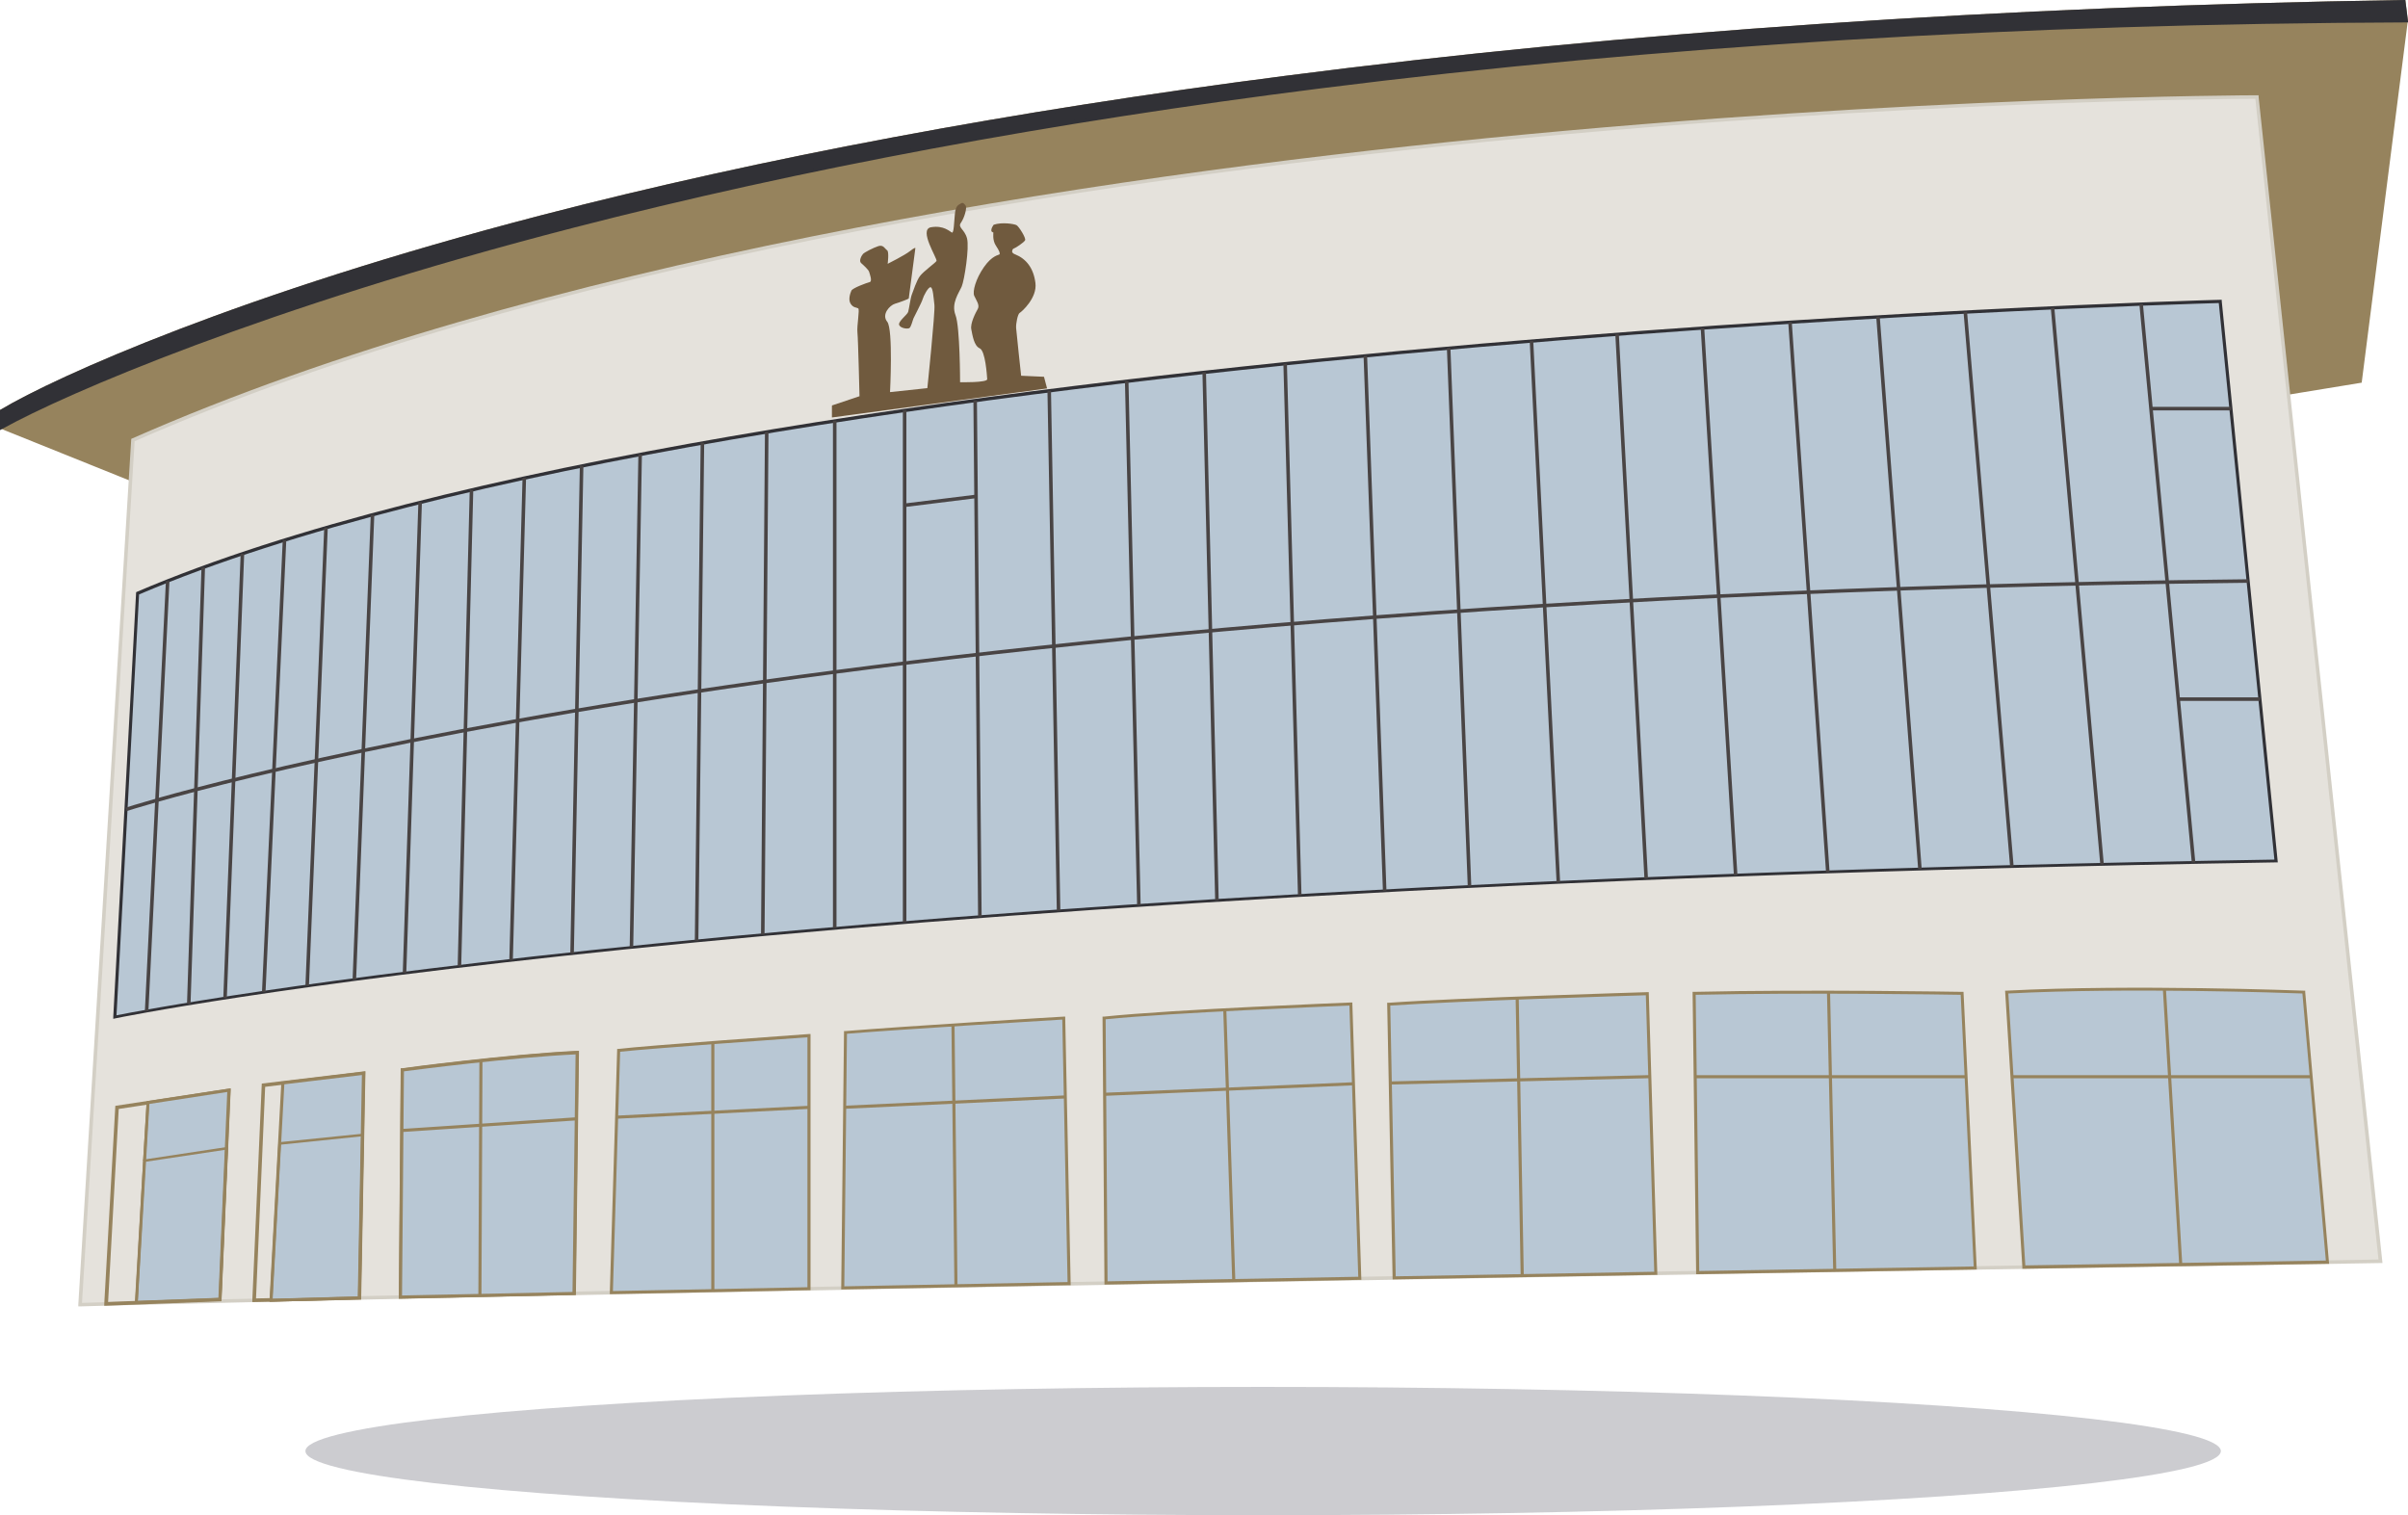 <?xml version="1.0" encoding="UTF-8"?>
<svg xmlns="http://www.w3.org/2000/svg" id="Calque_2" data-name="Calque 2" viewBox="0 0 163.28 102.75">
  <defs>
    <style>
      .cls-1 {
        fill: #705a3e;
      }

      .cls-2 {
        fill: #e5e2dc;
      }

      .cls-3 {
        fill: #96835d;
      }

      .cls-4 {
        fill: #d3cfc5;
      }

      .cls-5 {
        fill: #313136;
      }

      .cls-6 {
        fill: #b8c7d4;
      }

      .cls-7 {
        fill: #555661;
        opacity: .3;
      }

      .cls-8 {
        fill: #494444;
      }
    </style>
  </defs>
  <g id="Carte_1" data-name="Carte 1">
    <g>
      <ellipse class="cls-7" cx="85.65" cy="98.4" rx="64.94" ry="4.35"></ellipse>
      <g>
        <g>
          <path class="cls-3" d="M9.54,32.76L.12,28.97v-1.11S43.41,2.02,162.99.12l.16,1.28-3.12,24.44-5.53.91L9.54,32.76Z"></path>
          <path class="cls-3" d="M9.52,32.88L0,29.05v-1.25l.06-.03c3.75-2.24,16.23-7.87,36.63-13.17,14.97-3.89,31.92-7.07,50.4-9.45C110.17,2.16,135.71.43,162.99,0h.11s.17,1.4.17,1.4h0s-3.13,24.55-3.13,24.55l-5.62.92L9.52,32.88ZM.24,28.89l9.33,3.75,144.93-6,5.43-.89,3.11-24.34-.14-1.16c-34.08.54-83.58,3.52-126.13,14.57C16.49,20.08,4.05,25.67.24,27.93v.96Z"></path>
        </g>
        <g>
          <path class="cls-5" d="M163.15,1.4l-.16-1.28C43.41,2.02.12,27.86.12,27.86v1.11S49.06,1.8,163.15,1.4Z"></path>
          <path class="cls-5" d="M0,29.17v-1.37l.06-.03c3.75-2.24,16.23-7.87,36.63-13.17,14.97-3.89,31.92-7.07,50.4-9.45C110.17,2.16,135.71.43,162.99,0h.11s.19,1.52.19,1.52h-.13c-26.01.09-50.77,1.59-73.58,4.47-18.25,2.3-35.3,5.48-50.68,9.45C17.94,20.85,4.41,26.72.18,29.07l-.18.1ZM.24,27.93v.84c4.43-2.41,17.9-8.21,38.58-13.55,15.39-3.97,32.45-7.16,50.71-9.46,22.78-2.87,47.51-4.38,73.49-4.47l-.13-1.04c-34.08.54-83.58,3.52-126.13,14.57C16.49,20.08,4.05,25.67.24,27.93Z"></path>
        </g>
        <g>
          <path class="cls-2" d="M9.02,29.84l-3.58,58.63s31.4-.94,155.98-2.94l-8.37-78.95s-91.26,0-144.02,23.26Z"></path>
          <path class="cls-4" d="M5.31,88.59v-.13s3.59-58.7,3.59-58.7l.07-.03c27.27-12.02,64.99-17.71,91.83-20.36,29.08-2.87,52.01-2.91,52.24-2.91h.11v.11s8.4,79.08,8.4,79.08h-.13c-123.15,1.98-155.66,2.93-155.98,2.94h-.13ZM9.13,29.92l-3.57,58.43c2.35-.07,36.6-1.02,155.72-2.94l-8.35-78.71c-1.73,0-24.06.13-52.11,2.91-26.8,2.65-64.46,8.32-91.69,20.31Z"></path>
        </g>
        <g>
          <path class="cls-6" d="M9.33,40.24l-1.54,28.74s42.14-8.89,146.55-10.58l-3.79-37.95S49.46,23.07,9.33,40.24Z"></path>
          <path class="cls-5" d="M7.68,69.1v-.14s1.55-28.8,1.55-28.8l.06-.03c20.74-8.87,58.04-13.79,85.69-16.34,29.95-2.77,55.32-3.46,55.57-3.46h.1s0,.09,0,.09l3.8,38.06h-.11c-103.2,1.68-146.11,10.49-146.53,10.58l-.13.03ZM9.43,40.31l-1.53,28.54c2.71-.54,46.03-8.92,146.32-10.56l-3.77-37.74c-1.75.05-26.46.77-55.46,3.46-27.6,2.56-64.84,7.46-85.56,16.3Z"></path>
        </g>
        <rect class="cls-8" x="-3.94" y="53.86" width="29.2" height=".24" transform="translate(-43.78 61.99) rotate(-87.2)"></rect>
        <rect class="cls-8" x="-1.52" y="53.16" width="29.61" height=".24" transform="translate(-40.4 64.79) rotate(-88.1)"></rect>
        <rect class="cls-8" x=".78" y="52.49" width="30.14" height=".24" transform="translate(-37.34 66.4) rotate(-87.76)"></rect>
        <rect class="cls-8" x="3.25" y="51.83" width="30.68" height=".24" transform="translate(-34.16 68.13) rotate(-87.37)"></rect>
        <rect class="cls-8" x="5.92" y="51.2" width="31.09" height=".24" transform="translate(-30.69 70.66) rotate(-87.65)"></rect>
        <rect class="cls-8" x="8.87" y="50.54" width="31.53" height=".24" transform="translate(-26.94 73.3) rotate(-87.76)"></rect>
        <rect class="cls-8" x="12" y="49.89" width="31.93" height=".24" transform="translate(-22.95 76.3) rotate(-88.1)"></rect>
        <rect class="cls-8" x="15.4" y="49.25" width="32.31" height=".24" transform="translate(-18.59 79.66) rotate(-88.55)"></rect>
        <rect class="cls-8" x="18.74" y="48.64" width="32.71" height=".24" transform="translate(-14.6 82.5) rotate(-88.43)"></rect>
        <rect class="cls-8" x="22.58" y="48" width="33.07" height=".24" transform="translate(-9.76 86.28) rotate(-88.88)"></rect>
        <rect class="cls-8" x="26.39" y="47.4" width="33.42" height=".24" transform="translate(-5.16 89.78) rotate(-88.99)"></rect>
        <rect class="cls-8" x="30.54" y="46.79" width="33.77" height=".24" transform="translate(-.03 93.78) rotate(-89.33)"></rect>
        <rect class="cls-8" x="34.8" y="46.2" width="34.09" height=".24" transform="translate(5.13 97.81) rotate(-89.55)"></rect>
        <rect class="cls-8" x="56.48" y="28.53" width=".24" height="34.4"></rect>
        <rect class="cls-8" x="61.22" y="27.82" width=".24" height="34.72"></rect>
        <rect class="cls-8" x="66.16" y="27.15" width=".24" height="35" transform="translate(-.4 .61) rotate(-.52)"></rect>
        <rect class="cls-8" x="71.34" y="26.49" width=".24" height="35.27" transform="translate(-.78 1.29) rotate(-1.03)"></rect>
        <rect class="cls-8" x="76.69" y="25.84" width=".24" height="35.55" transform="translate(-.99 1.79) rotate(-1.33)"></rect>
        <rect class="cls-8" x="81.97" y="25.24" width=".24" height="35.81" transform="translate(-1.02 1.99) rotate(-1.38)"></rect>
        <rect class="cls-8" x="87.51" y="24.66" width=".24" height="36.06" transform="translate(-1.13 2.41) rotate(-1.57)"></rect>
        <rect class="cls-8" x="93.11" y="24.12" width=".24" height="36.3" transform="translate(-1.46 3.39) rotate(-2.07)"></rect>
        <rect class="cls-8" x="98.82" y="23.59" width=".24" height="36.53" transform="translate(-1.55 3.86) rotate(-2.22)"></rect>
        <rect class="cls-8" x="104.63" y="23.11" width=".24" height="36.75" transform="translate(-1.92 5.24) rotate(-2.84)"></rect>
        <rect class="cls-8" x="110.51" y="22.64" width=".24" height="36.96" transform="translate(-2.03 5.96) rotate(-3.06)"></rect>
        <rect class="cls-8" x="116.45" y="22.21" width=".24" height="37.17" transform="translate(-2.26 7.14) rotate(-3.47)"></rect>
        <rect class="cls-8" x="122.54" y="21.81" width=".24" height="37.37" transform="translate(-2.49 8.5) rotate(-3.93)"></rect>
        <rect class="cls-8" x="128.64" y="21.43" width=".24" height="37.55" transform="translate(-2.67 9.86) rotate(-4.34)"></rect>
        <rect class="cls-8" x="134.72" y="21.1" width=".24" height="37.73" transform="translate(-2.87 11.42) rotate(-4.8)"></rect>
        <rect class="cls-8" x="140.74" y="20.8" width=".24" height="37.89" transform="translate(-2.97 12.63) rotate(-5.08)"></rect>
        <rect class="cls-8" x="146.84" y="20.54" width=".24" height="38.03" transform="translate(-3.05 13.9) rotate(-5.36)"></rect>
        <rect class="cls-8" x="61.32" y="33.85" width="4.82" height=".24" transform="translate(-3.7 8.1) rotate(-7.07)"></rect>
        <rect class="cls-8" x="145.85" y="27.59" width="5.43" height=".24"></rect>
        <rect class="cls-8" x="147.7" y="47.29" width="5.55" height=".24"></rect>
        <path class="cls-8" d="M8.59,55l-.07-.23c.11-.04,11.24-3.65,34.45-7.35,21.42-3.41,57.8-7.59,109.48-8.14v.24c-51.66.55-88.03,4.73-109.44,8.14-23.19,3.69-34.31,7.31-34.42,7.34Z"></path>
        <path class="cls-3" d="M7.07,88.54v-.13s.75-13.42.75-13.42l7.82-1.19v.15s-.62,14.29-.62,14.29l-7.95.31ZM8.05,75.2l-.72,13.09,7.47-.29.6-13.92-7.34,1.12Z"></path>
        <path class="cls-3" d="M17.11,88.29v-.13s.64-14.68.64-14.68l7.03-.84-.29,15.49-7.38.17ZM17.98,73.7l-.62,14.35,6.89-.16.28-14.98-6.55.79Z"></path>
        <path class="cls-3" d="M27.04,88.07v-.12s.13-15.51.13-15.51h.1c.07-.02,7.3-.97,11.86-1.18h.13s-.21,16.56-.21,16.56h-.12s-11.89.25-11.89.25ZM27.41,72.65l-.13,15.18,11.53-.24.21-16.08c-4.25.21-10.72,1.03-11.61,1.14Z"></path>
        <g>
          <path class="cls-6" d="M41.95,71.22l-.5,16.43,13.4-.27v-17.16s-11.14.79-12.9,1Z"></path>
          <path class="cls-3" d="M41.35,87.76v-.11s.5-16.52.5-16.52h.09c1.75-.22,12.79-1,12.91-1.01h.11s0,17.37,0,17.37l-13.61.27ZM42.05,71.32l-.49,16.23,13.19-.26v-16.95c-1.15.08-10.81.77-12.69.98Z"></path>
        </g>
        <g>
          <path class="cls-6" d="M57.33,70.01l-.19,17.33,15.35-.29-.37-18.01s-10.73.65-14.8.97Z"></path>
          <path class="cls-3" d="M57.04,87.45l.19-17.53h.09c4.02-.33,14.69-.98,14.8-.98h.11s0,.1,0,.1l.37,18.11h-.1s-15.46.29-15.46.29ZM57.43,70.11l-.18,17.12,15.14-.29-.36-17.8c-1.13.07-10.73.65-14.59.96Z"></path>
        </g>
        <g>
          <path class="cls-6" d="M74.86,69.04l.13,17.96,17.22-.31-.6-18.6s-11.9.45-16.74.95Z"></path>
          <path class="cls-3" d="M74.89,87.11v-.11s-.13-18.06-.13-18.06h.09c4.79-.5,16.63-.95,16.75-.96h.1s0,.1,0,.1l.61,18.71h-.11s-17.32.32-17.32.32ZM74.97,69.13l.13,17.76,17-.31-.6-18.39c-1.18.05-11.94.47-16.54.93Z"></path>
        </g>
        <g>
          <path class="cls-6" d="M94.16,68.09l.37,18.56,17.74-.31-.58-18.96s-12.56.37-17.53.71Z"></path>
          <path class="cls-3" d="M94.43,86.76l-.37-18.76h.1c4.92-.35,17.41-.71,17.54-.72h.1s0,.1,0,.1l.58,19.07-17.95.31ZM94.27,68.19l.37,18.36,17.53-.31-.57-18.75c-1.21.04-12.59.38-17.33.7Z"></path>
        </g>
        <g>
          <path class="cls-6" d="M114.88,67.35l.24,18.94,18.82-.32-.89-18.62s-10.21-.18-18.17,0Z"></path>
          <path class="cls-3" d="M115.01,86.4v-.1s-.24-19.04-.24-19.04h.1c7.86-.18,18.07,0,18.17,0h.1s.9,18.83.9,18.83l-19.03.32ZM114.98,67.46l.24,18.73,18.61-.31-.88-18.42c-1.06-.02-10.53-.16-17.96,0Z"></path>
        </g>
        <g>
          <path class="cls-6" d="M136.07,67.27l1.16,18.65,20.59-.34-1.61-18.31s-11.5-.45-20.14,0Z"></path>
          <path class="cls-3" d="M137.13,86.03v-.1s-1.17-18.75-1.17-18.75h.11c8.54-.45,20.03,0,20.15,0h.09s0,.1,0,.1l1.62,18.42-20.8.34ZM136.18,67.37l1.15,18.44,20.38-.33-1.59-18.11c-1.1-.04-11.82-.42-19.93,0Z"></path>
        </g>
        <g>
          <polygon class="cls-6" points="9.25 88.32 10.03 74.77 15.52 73.94 14.91 88.11 9.25 88.32"></polygon>
          <path class="cls-3" d="M9.14,88.43l.8-13.75,5.69-.87v.13s-.62,14.27-.62,14.27l-5.88.22ZM10.13,74.86l-.78,13.35,5.46-.2.6-13.96-5.28.81Z"></path>
        </g>
        <path class="cls-3" d="M9.16,88.41l.55-9.78h.07s5.67-.86,5.67-.86v.11s-.45,10.31-.45,10.31h-.08s-5.76.23-5.76.23ZM9.87,78.78l-.53,9.45,5.49-.21.44-10.05-5.39.81Z"></path>
        <rect class="cls-3" x="7.94" y="76.65" width="3.94" height=".17" transform="translate(-67.29 81.92) rotate(-86.48)"></rect>
        <g>
          <polygon class="cls-6" points="18.38 88.17 19.18 73.43 24.65 72.78 24.37 88.01 18.38 88.17"></polygon>
          <path class="cls-3" d="M18.27,88.28l.81-14.94h.09s5.59-.68,5.59-.68v.12s-.29,15.33-.29,15.33l-6.2.17ZM19.28,73.53l-.79,14.54,5.77-.16.28-15.01-5.27.63Z"></path>
        </g>
        <path class="cls-3" d="M18.29,88.26l.59-10.8,5.79-.59-.21,11.22-6.16.17ZM19.04,77.62l-.57,10.46,5.81-.16.21-10.86-5.44.56Z"></path>
        <g>
          <path class="cls-6" d="M27.16,87.95l.13-15.4s7.24-.95,11.85-1.17l-.21,16.32-11.77.25Z"></path>
          <path class="cls-3" d="M27.05,88.06l.13-15.6h.09c.07-.02,7.3-.97,11.86-1.18h.11s-.21,16.53-.21,16.53l-11.97.25ZM27.39,72.64l-.13,15.21,11.56-.24.21-16.11c-4.28.2-10.8,1.04-11.64,1.15Z"></path>
        </g>
        <rect class="cls-3" x="27.24" y="76.16" width="11.85" height=".21" transform="translate(-5.01 2.38) rotate(-3.82)"></rect>
        <g>
          <line class="cls-6" x1="32.61" y1="71.92" x2="32.55" y2="87.83"></line>
          <rect class="cls-3" x="24.63" y="79.77" width="15.91" height=".21" transform="translate(-47.44 112.1) rotate(-89.75)"></rect>
        </g>
        <rect class="cls-3" x="41.81" y="75.32" width="13.06" height=".21" transform="translate(-3.8 2.57) rotate(-2.93)"></rect>
        <rect class="cls-3" x="48.23" y="70.7" width=".21" height="16.81"></rect>
        <g>
          <line class="cls-6" x1="64.62" y1="69.51" x2="64.82" y2="87.19"></line>
          <rect class="cls-3" x="64.61" y="69.51" width=".21" height="17.69" transform="translate(-.88 .73) rotate(-.65)"></rect>
        </g>
        <g>
          <line class="cls-6" x1="57.27" y1="75.09" x2="72.23" y2="74.38"></line>
          <rect class="cls-3" x="57.27" y="74.63" width="14.98" height=".21" transform="translate(-3.42 3.11) rotate(-2.68)"></rect>
        </g>
        <g>
          <line class="cls-6" x1="83.05" y1="68.48" x2="83.65" y2="86.81"></line>
          <rect class="cls-3" x="83.25" y="68.47" width=".21" height="18.34" transform="translate(-2.53 2.8) rotate(-1.9)"></rect>
        </g>
        <g>
          <line class="cls-6" x1="74.86" y1="74.2" x2="91.78" y2="73.48"></line>
          <rect class="cls-3" x="74.85" y="73.74" width="16.93" height=".21" transform="translate(-3.05 3.59) rotate(-2.42)"></rect>
        </g>
        <g>
          <line class="cls-6" x1="102.87" y1="67.68" x2="103.22" y2="86.5"></line>
          <rect class="cls-3" x="102.94" y="67.68" width=".21" height="18.82" transform="translate(-1.38 1.88) rotate(-1.04)"></rect>
        </g>
        <g>
          <line class="cls-6" x1="94.27" y1="73.45" x2="111.87" y2="73.01"></line>
          <rect class="cls-3" x="94.26" y="73.12" width="17.6" height=".21" transform="translate(-1.76 2.54) rotate(-1.4)"></rect>
        </g>
        <g>
          <line class="cls-6" x1="123.99" y1="67.27" x2="124.41" y2="86.13"></line>
          <rect class="cls-3" x="124.09" y="67.27" width=".21" height="18.86" transform="translate(-1.68 2.79) rotate(-1.28)"></rect>
        </g>
        <rect class="cls-3" x="114.95" y="72.91" width="18.37" height=".21"></rect>
        <g>
          <line class="cls-6" x1="146.76" y1="67.08" x2="147.87" y2="85.75"></line>
          <rect class="cls-3" x="147.21" y="67.06" width=".21" height="18.7" transform="translate(-4.26 8.84) rotate(-3.39)"></rect>
        </g>
        <rect class="cls-3" x="136.43" y="72.91" width="20.29" height=".21"></rect>
        <path class="cls-1" d="M56.41,27.52v.79l14.59-1.97-.21-.79-1.55-.07s-.32-2.95-.34-3.24.11-.95.24-1.02,1.2-1.01,1.07-2.03-.63-1.64-1.37-1.94c0,0-.22-.07-.21-.2s.06-.19.14-.21.67-.4.74-.55-.42-.93-.58-1.02-1-.22-1.55-.03c0,0-.21.26-.15.45,0,0,.1.08.13.08,0,0-.08.52.17.89s.29.54.24.59-.49.06-1.05.86-.79,1.66-.66,1.95.39.63.24.89-.52.98-.44,1.38.18,1.12.57,1.29.49,1.84.51,2.09-1.84.21-1.84.21c0,0,0-3.75-.31-4.55s.24-1.52.42-1.94.53-2.64.36-3.27-.65-.72-.41-1.06.42-1.01.32-1.15-.19-.25-.33-.15-.34.1-.4.69-.07,1.33-.2,1.28-.55-.51-1.42-.36.46,2.15.37,2.29-.88.7-1.12,1.02-.46,1.03-.55,1.25-.19.98-.25,1.18-.71.66-.61.89.57.28.69.21.22-.52.28-.66.57-1.1.62-1.3.39-.86.55-.81.19.73.25,1.2-.48,5.64-.48,5.64l-2.53.27s.22-4.27-.19-4.77.18-1.12.52-1.22.94-.33.94-.36.45-3.42.45-3.42c0,0-.02-.07-.37.21s-1.51.86-1.51.86c0,0,.11-.82-.04-.92s-.25-.39-.59-.28-.94.42-1.04.53-.3.47-.13.62.5.45.54.59.24.65.04.7-1.16.4-1.24.58-.23.61-.05.89.39.24.51.31-.1,1.17-.05,1.64.14,4.32.14,4.32l-1.85.62Z"></path>
      </g>
    </g>
  </g>
</svg>
